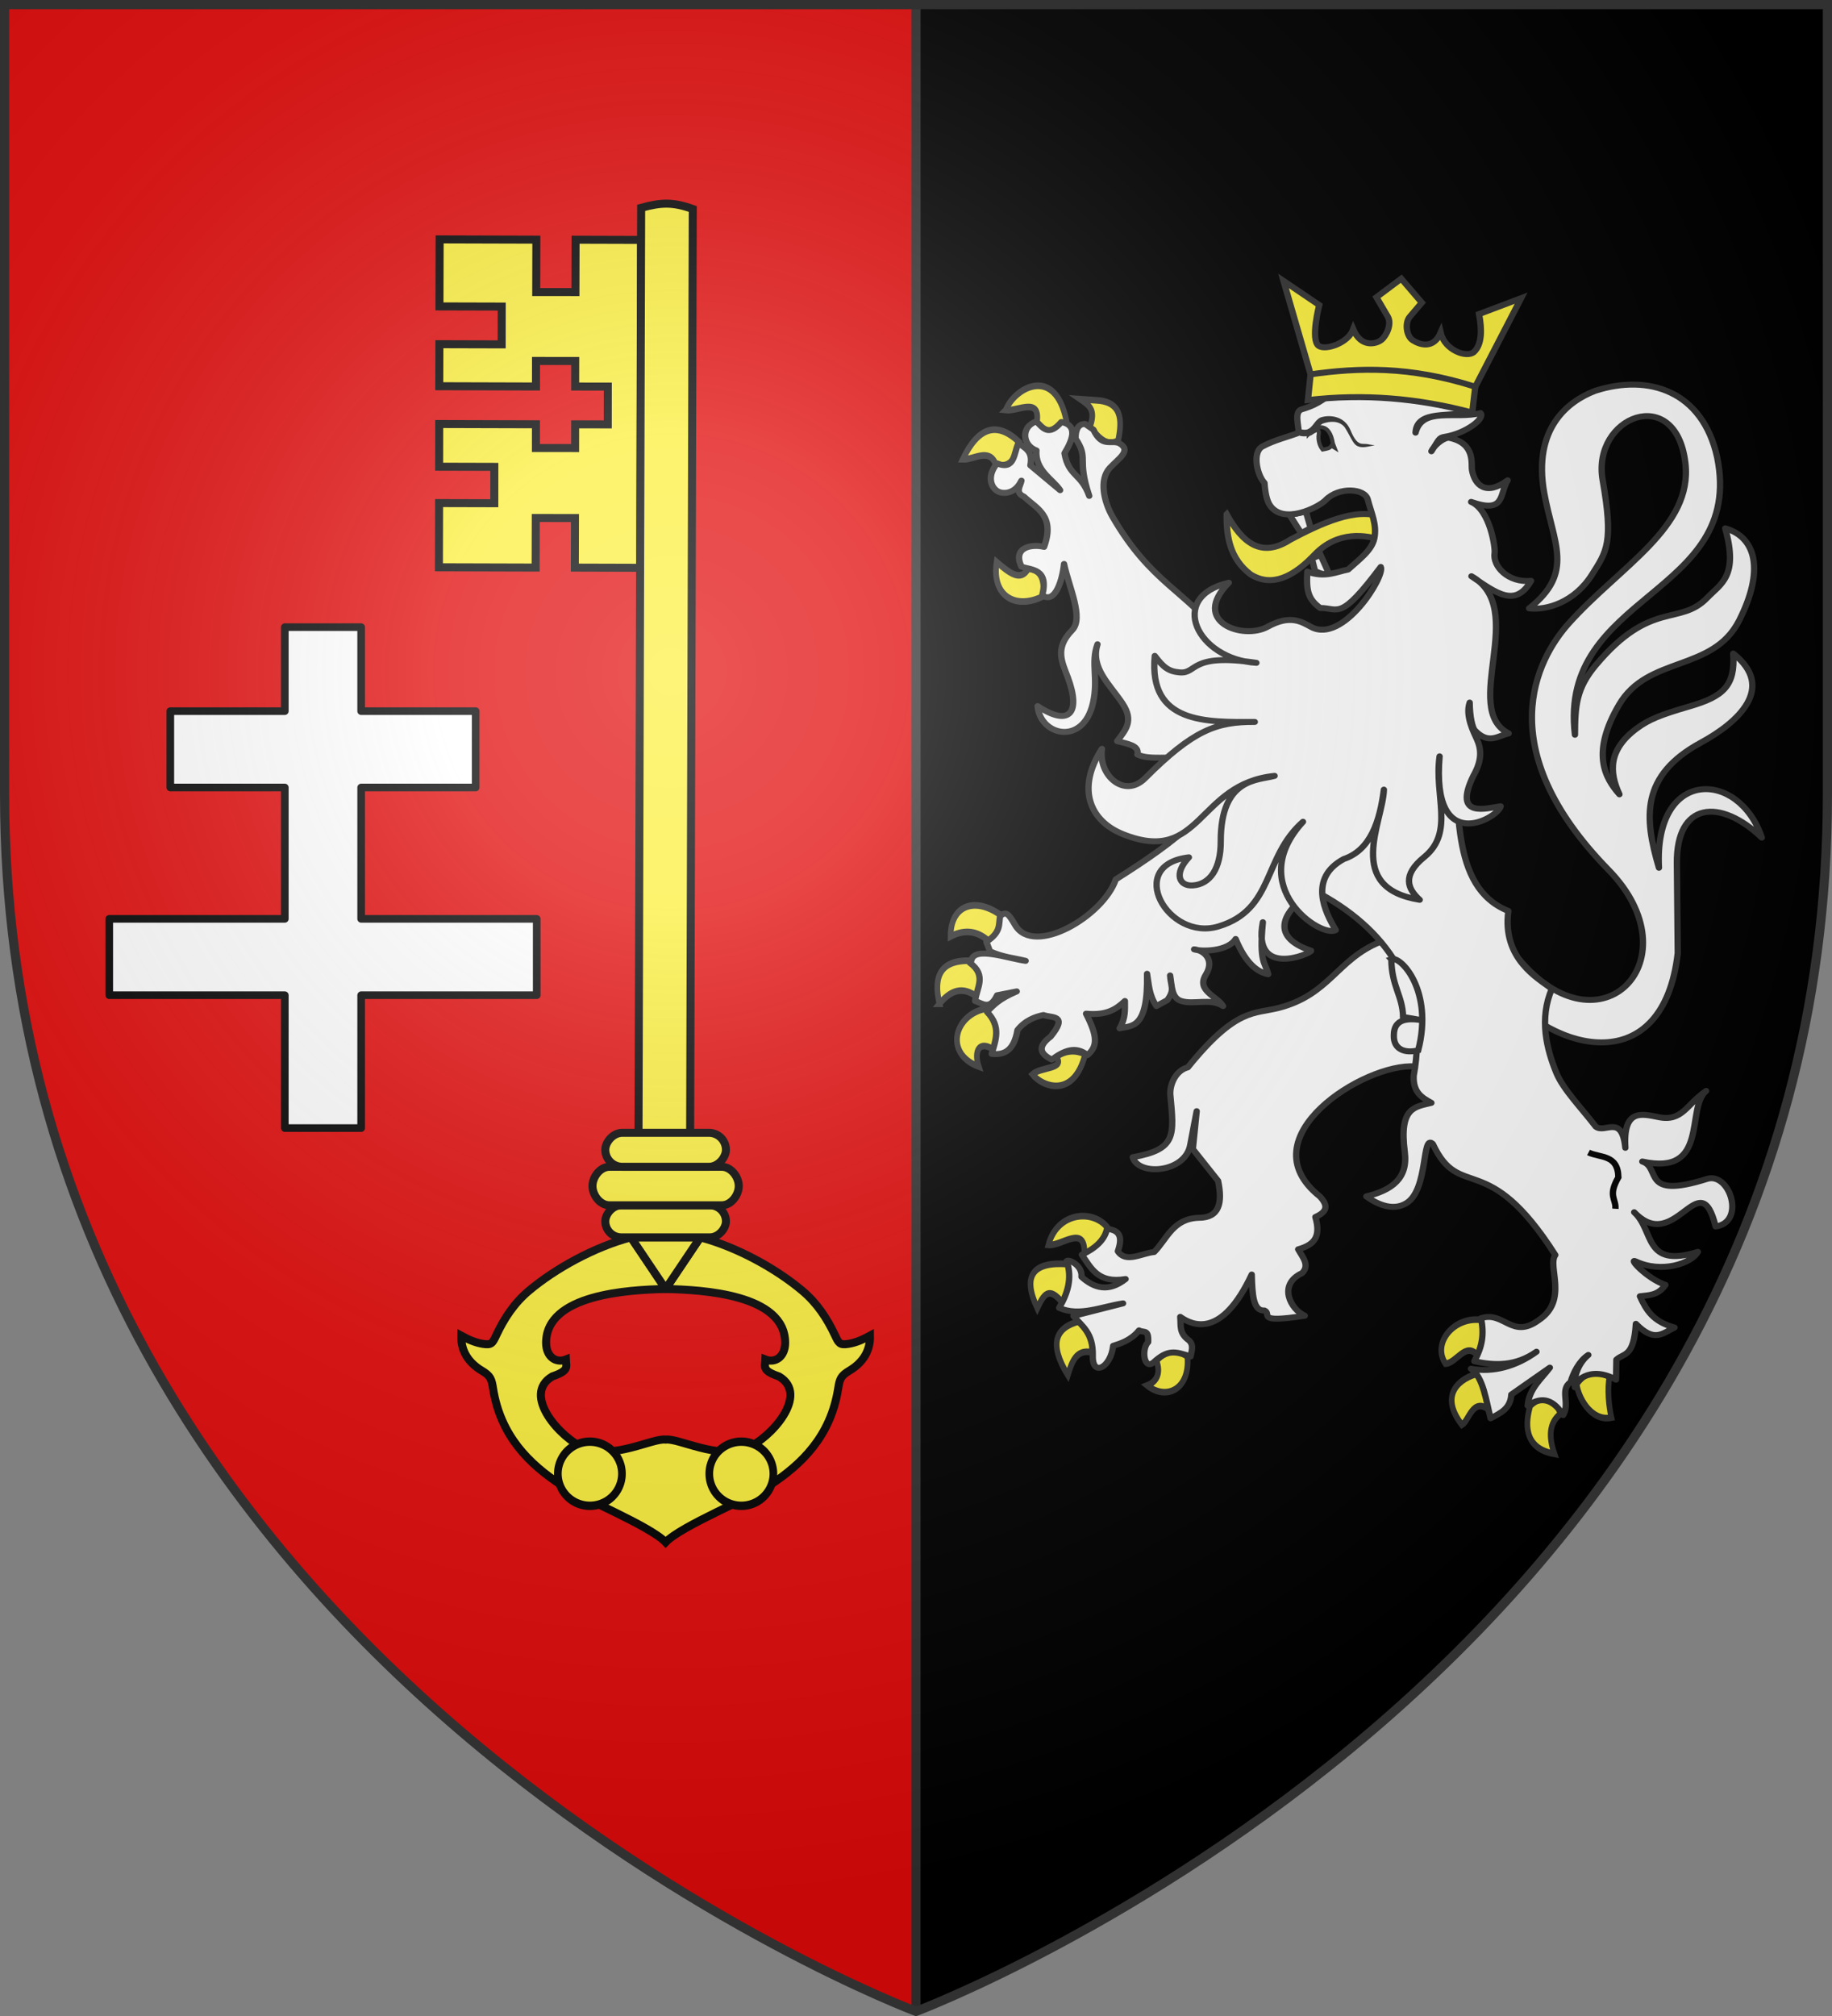 <svg xmlns="http://www.w3.org/2000/svg" xmlns:xlink="http://www.w3.org/1999/xlink" width="600" height="660" version="1.0"><rect width="100%" height="100%" fill="#808080" stroke="none"/><defs><radialGradient id="b" cx="-80" cy="-80" r="405" gradientUnits="userSpaceOnUse"><stop offset="0" style="stop-color:#fff;stop-opacity:.31"/><stop offset=".19" style="stop-color:#fff;stop-opacity:.25"/><stop offset=".6" style="stop-color:#6b6b6b;stop-opacity:.125"/><stop offset="1" style="stop-color:#000;stop-opacity:.125"/></radialGradient><path id="a" d="M-298.5-298.5h597V-40C298.5 246.31 0 358.5 0 358.5S-298.5 246.31-298.5-40z"/></defs><g transform="translate(300 300)"><use xlink:href="#a" width="600" height="660" style="fill:#000"/><path d="M-298.5-298.5H0v657S-298.5 246.31-298.5-40z" style="fill:#e20909"/></g><path d="M300 658.5V1.5" style="opacity:1;fill:none;fill-opacity:1;fill-rule:nonzero;stroke:#313131;stroke-width:3;stroke-linecap:butt;stroke-linejoin:round;stroke-miterlimit:4;stroke-dasharray:none;stroke-dashoffset:0;stroke-opacity:1"/><g transform="translate(308.483 283.91)scale(1.05)"><path d="m-93.807-195.594-20.458-.06-.043 16.335-12.227-.014.043-16.335-30.17-.087-.062 20.9 19.426.051-.013 11.785-19.426-.051-.048 13.101 30.171.087.013-7.97 12.226.013-.012 7.97 10.177.018-.012 11.785-10.177-.018-.008 7.389-12.227-.013.008-7.39-30.17-.086-.026 13.31 17.219.046-.011 11.343-17.219-.045-.06 20.016 30.171.087.041-15.453 12.227.013-.041 15.453 20.458.06z" style="fill:#fcef3c;fill-opacity:1;fill-rule:evenodd;stroke:#000;stroke-width:2.5;stroke-linecap:butt;stroke-linejoin:miter;stroke-miterlimit:4;stroke-dasharray:none;stroke-opacity:1"/><path d="M-77.703-205.234c-6.283-2.222-9.811-2.08-16.104-.36l-.83 290.793 16.104.053z" style="fill:#fcef3c;fill-opacity:1;fill-rule:evenodd;stroke:#000;stroke-width:2.5;stroke-linecap:butt;stroke-linejoin:miter;stroke-miterlimit:4;stroke-dasharray:none;stroke-opacity:1"/><path d="M-75.363 115.408c11.364 2.978 23.609 9.715 31.907 16.718 4.578 3.865 7.644 8.596 10.062 13.719 1.184 2.509 1.462 3.2 4.156 2.781 2.548-.396 4.73-1.437 6.813-2.562.134 5.248-2.767 8.728-6.375 10.875-2.8 1.666-3.085 2.653-3.563 5.656-2.366 14.881-11.37 23.523-21.187 30-5.848 3.859-27.794 12.767-32.625 17.875-4.831-5.108-26.777-14.016-32.625-17.875-9.817-6.477-18.821-15.119-21.188-30-.477-3.003-.763-3.99-3.562-5.656-3.608-2.147-6.509-5.627-6.375-10.875 2.083 1.125 4.265 2.166 6.812 2.562 2.695.42 2.972-.272 4.157-2.781 2.418-5.123 5.483-9.854 10.062-13.719 8.298-7.003 20.543-13.74 31.906-16.718l10.813 16.093c-11.823.257-37.258 1.733-37.281 16.75-.007 4.376 3.05 6.454 6.156 5.25.084 2.322 1.178 3.42-4.25 5.282-9.6 5.73 2.589 19.29 10.156 22.406 8.782 3.616 21.298-3.27 25.219-2.719 3.92-.551 16.436 6.335 25.219 2.719 7.567-3.116 19.756-16.676 10.156-22.406-5.429-1.863-4.334-2.96-4.25-5.282 3.106 1.204 6.163-.874 6.156-5.25-.024-15.017-25.458-16.493-37.281-16.75z" style="fill:#fcef3c;stroke:#000;stroke-width:2.5;stroke-linecap:butt;stroke-linejoin:miter;stroke-miterlimit:4;stroke-dasharray:none;stroke-opacity:1"/><path d="M833.638 427.003a11.334 10.405 0 1 1-22.668 0 11.334 10.405 0 1 1 22.668 0z" style="fill:#fcef3c;fill-opacity:1;stroke:#000;stroke-width:2.715;stroke-linecap:butt;stroke-linejoin:round;stroke-miterlimit:4;stroke-dasharray:none;stroke-opacity:1" transform="matrix(-.882 0 0 .961 662.717 -221.242)"/><path d="M833.638 427.003a11.334 10.405 0 1 1-22.668 0 11.334 10.405 0 1 1 22.668 0z" style="fill:#fcef3c;fill-opacity:1;stroke:#000;stroke-width:2.715;stroke-linecap:butt;stroke-linejoin:round;stroke-miterlimit:4;stroke-dasharray:none;stroke-opacity:1" transform="matrix(.882 0 0 .961 -835.068 -221.242)"/><path d="m-86.175 131.501 10.812-16.093h-21.625z" style="fill:#fcef3c;fill-opacity:1;stroke:#000;stroke-width:2.5;stroke-linecap:butt;stroke-linejoin:round;stroke-miterlimit:4;stroke-dasharray:none;stroke-opacity:1"/><rect width="37.625" height="10" x="67.363" y="105.408" ry="5" style="fill:#fcef3c;fill-opacity:1;stroke:#000;stroke-width:2.5;stroke-linecap:butt;stroke-linejoin:round;stroke-miterlimit:4;stroke-dasharray:none;stroke-opacity:1" transform="scale(-1 1)"/><path d="M-68.662 93.408h-35.028c-2.935 0-5.298 3.184-5.298 6s2.363 6 5.298 6h35.028c2.936 0 5.299-3.185 5.299-6s-2.363-6-5.299-6z" style="fill:#fcef3c;fill-opacity:1;stroke:#000;stroke-width:2.5;stroke-linecap:butt;stroke-linejoin:round;stroke-miterlimit:4;stroke-dasharray:none;stroke-opacity:1"/><rect width="37.625" height="10.597" x="67.363" y="82.81" ry="5.299" style="fill:#fcef3c;fill-opacity:1;stroke:#000;stroke-width:2.5;stroke-linecap:butt;stroke-linejoin:round;stroke-miterlimit:4;stroke-dasharray:none;stroke-opacity:1" transform="scale(-1 1)"/></g><path d="M-206.719-94.687v27.5h-37.5v25h37.5v43h-57.5v25h57.5v43.5h25v-43.5h57.5v-25h-57.5v-43h37.5v-25h-37.5v-27.5z" style="fill:#fff;fill-opacity:1;fill-rule:nonzero;stroke:#000;stroke-width:2.5;stroke-linecap:butt;stroke-linejoin:round;stroke-miterlimit:4;stroke-dashoffset:0;stroke-opacity:1" transform="translate(300 300)"/><path d="M510.157 321.073c28.472 36.278 61.002.097 31.109-32.176-40.985-44.249-24.796-76.577-13.732-89.598 17.777-20.92 42.847-34.97 40.229-58.386-3.256-29.116-32.34-16.9-28.504 6.23 3.775 22.763 1.42 25.855-3.68 34.364-6.038 10.078-15.613 13.043-21.677 12.278 15.77-13.09 8.32-23.631 5.206-41.96-3.977-23.414 8.05-33.332 17.556-37.176 18.416-6.253 37.043-.01 42.08 24.23 9.62 50.485-54.96 49.288-49.04 100.876.042-10.521.43-16.813 7.132-25.245 19.119-24.053 28.947-14.139 38.457-24.57 4.65-5.102 10.859-7.743 6.21-25.278 10.862 3.278 13.433 15.587 4.82 33.512-9.057 18.846-31.47 12.716-41.411 30.658-9.743 17.582-4.905 26.553.12 32.602-3.607-8.162-3.818-16.348 5.988-23.981 4.116-3.204 7.952-4.882 18.261-8.045 11.615-3.562 15.716-7.478 14.984-19.196 14.828 12.381 1.803 24.997-11.132 32.401-20.89 11.958-19.586 27.349-14.474 45.528-1.83-36.45 27.632-35.744 35.456-10.963-14.336-14.407-29.477-13.097-29.272 9.366l.298 32.681c-4.946 45.383-42.01 37.097-61.682 12.01" style="fill:#fff;fill-opacity:1;stroke:#313131;stroke-width:2.175;stroke-linejoin:round;stroke-miterlimit:4;stroke-dasharray:none;stroke-opacity:1" transform="matrix(.95 0 0 .9 12.598 24.762)"/><path d="M409.634 159.557c-.134 8.452 1.274 16.281 8.238 21.868 7.3 4.776 14.745.999 22.237-7.359 7.92-8.597 17.445-7.088 23.46-4.957.99-3.975-.225-5.59.045-8.253-8.992-4.386-22.083 2.422-32.05 7.947-9.978 6.843-16.517 1.11-21.93-9.246z" style="fill:#fcef3c;fill-opacity:1;stroke:#313131;stroke-width:2.175;stroke-miterlimit:4;stroke-dasharray:none;stroke-opacity:1" transform="matrix(.95 0 0 .9 12.598 24.762)"/><g style="stroke:#313131;stroke-opacity:1"><path d="M862.664 472.577c-7.188-9.211-27.082-8.293-31.832 7.086 6.816.68 19.456-9.608 19.006 3.82 8.305-.468 10.708-4.693 12.826-10.906z" style="fill:#fcef3c;fill-opacity:1;stroke:#313131;stroke-width:3;stroke-linejoin:miter;stroke-miterlimit:4;stroke-dasharray:none;stroke-opacity:1" transform="matrix(.62 0 0 .725 -171.746 59.813)"/><path d="M838.453 505.987c-7.478-8.031-10.06-3.885-13.504 2.243-8.187-14.961-2.04-21.175 16.37-19.903 2.197 4.713 1.025 12.246-2.866 17.66zM847.459 514.084c-13.091 2.806-16.482 10.313-6.395 24.351 2.187-5.864 4.356-11.75 12.534-10.302 1.483-4.79-.707-9.68-6.14-14.05zM887.874 531.88c2.56 5.972-.09 9.655-4.86 11.238 9.901 6.854 22.754 1.966 21.23-13.112-7.109-4.021-11.075-2.607-16.37 1.873z" style="fill:#fcef3c;fill-opacity:1;stroke:#313131;stroke-width:3;stroke-miterlimit:4;stroke-dasharray:none;stroke-opacity:1" transform="matrix(.62 0 0 .725 -171.746 59.813)"/></g><path d="M462.337 315.207c-14.702 6.374-17.296 19.162-34.79 23.918-8.465 2.301-14.624-.152-31.312 21.625-4.204 1.12-6.204 6.214-6.05 9.796 1.332 15.061 2.227 20.005-12.918 22.885 1.845 6.949 18.213 5.728 19.832-4.593.254-1.613 2.196-12.15 2.196-12.15l-1.326 13.789 8.703 11.556c1.582 7.972.467 13.466-6.668 13.433-8.928.327-10.898 7.644-15.366 12.45-4.29.413-9.74 4.167-12.515-.277 2.302-6.88-.94-7.678-3.72-8.24-.829 4.17-4.048 7.181-8.698 9.5 3.174 4.868 5.583 10.527 15.076 8.847-5.837 4.856-10.78 3.413-15.205-.817.42-4.065-4.26-6.463-5.09-5.736 2.006 6.402.273 11.864-2.609 17.038 6.922 3.28 14.617-.439 22.034-1.638l-17.105 4.587c2.938 3.727 6.815 6.04 6.668 14.416-.234 7.889 6.212 4.388 7.033-3.56 2.587-.853 6.162-2.033 8.913-5.614 1.758 1 3.336-.606 3.14 4.26-2.427 2.62-1.424 10.173 1.794 7.452 4.904-4.781 7.378-4.19 12.826-2.21.28-1.748 1.273-4.112-.537-5.86-3.532-2.665-2.705-5.285-3.017-8.557 4.445 3.338 14.427 7.65 24.643-15.399.195 7.29.474 13.347 4.384 13.082 2.733 1.209-3.445 4.778 13.917 1.894-4.863-2.246-9.47-11.304-.911-15.51 2.687-2.88.155-5.76-1.37-8.64 5.813-1.694 7.84-4.815 5.922-11.75 3.826-1.807 4.7-3.901 1.573-7.453-25.638-21.468 15.568-48.712 32.73-47.309l14.495-10.484-9.277-35.713z" style="fill:#fff;fill-opacity:1;stroke:#313131;stroke-width:2.175;stroke-linejoin:round;stroke-miterlimit:4;stroke-dasharray:none;stroke-opacity:1" transform="matrix(.95 0 0 .9 12.598 24.762)"/><g style="stroke:#313131;stroke-opacity:1"><path d="M799.626 342.685c-5.852-4.625-12.566-5.83-20.464-2.342-.056-14.538 13.622-18.222 27.626-8.897-1.412 4.639-3.066 9.057-7.162 11.239zM773.28 370.783c-3.419-12.474.547-20.053 16.881-19.435 2.937 3.872 7.292 6.562 3.07 16.391-7.79-5.24-14.203-2.924-19.952 3.044zM798.09 372.89c4.946 6.322 8.193 12.644 4.35 18.967-8.001-5.031-11.16.056-8.442 7.258-18.46-5.81-12.894-23.612 4.093-26.225zM834.925 394.666c5.494-3.163 10.533-2.989 15.347-1.17-5.978 20.376-22.706 14.734-27.881 9.132 4.344-3.472 17.501-2.217 12.534-7.962z" style="fill:#fcef3c;fill-opacity:1;stroke:#313131;stroke-width:3;stroke-miterlimit:4;stroke-dasharray:none;stroke-opacity:1" transform="matrix(.62 0 0 .725 -171.746 59.813)"/></g><g style="stroke:#313131;stroke-opacity:1"><path d="M828.018 186.74c-13.82 6.043-27.245.561-24.555-15.454 6.568 4.735 12.686 9.137 16.626 3.044 5.688.234 9.047 3.454 7.93 12.41zM802.95 127.031c-3.537-7.426-11.437-1.875-17.393-2.107 8.263-14.803 18.254-17.275 29.928-7.727-2.034 6.026-3.863 12.314-12.534 9.834zM808.322 102.68c6.403.636 18.51-6.186 16.371 5.62 4.844 5.575 10.078 4.72 15.603-.937-6.06-25.406-27.664-14.525-31.974-4.683zM852.574 110.64c3.55-8.067-.098-10.077-4.86-12.877l7.93.468c13.867.447 14.36 8.545 12.022 18.264-7.023 3.063-10.621-2.492-15.092-5.854z" style="fill:#fcef3c;fill-opacity:1;stroke:#313131;stroke-width:3;stroke-miterlimit:4;stroke-dasharray:none;stroke-opacity:1" transform="matrix(.62 0 0 .725 -171.746 59.813)"/></g><g style="stroke:#313131;stroke-opacity:1"><path d="M1060.277 513.615c3.647 6.117 1 11.122-2.813 15.923-6.094-6.431-11.19 3.576-16.883 3.746-7.364-9.437 4.845-21.822 19.696-19.669zM1063.603 554.123c.897-4.801 1.242-9.466-6.907-16.156-11.329 3.055-18.268 10.955-7.418 22.947 3.764-1.828 5.655-12.549 14.324-6.79zM1085.345 552.25c7.949-6.469 14.594-1.902 15.859 3.747-5.95 4.148-6.17 10.254-3.07 18.03-17.188-2.611-15.061-14.877-12.79-21.777zM1127.295 539.138c-1.437 5.246-.349 13.895.941 18.517-11.056 1.957-17.877-9.844-18.335-15.24 4.608-5.116 8.694-6.899 17.394-3.277z" style="fill:#fcef3c;fill-opacity:1;stroke:#313131;stroke-width:3;stroke-miterlimit:4;stroke-dasharray:none;stroke-opacity:1" transform="matrix(.62 0 0 .725 -171.746 59.813)"/></g><path d="M344.025 125.785c-5.501 1.927-4.81 8.74.03 10.563-.562 7.275 5.75 10.529 8.159 14.447l-10.242-9.024c.979-5.354-1.986-6.257-4.107-8.108-1.675 3.556-1.19 10.068-7.377 7.392-4.122 5.143-1.702 10.167 1.623 10.657 2.878.424 5.334-1.247 6.768-4.383-.365 2.034-2.319 4.322.837 5.787 4.392 4.347 10.866 6.935 6.971 18.307-4.115-1.086-11 .043-7.808 7.162 3.214 1.324 9.53.52 7.175 10.428 4.522 3.392 6.984-5.807 7.513-11.381 1.773 8.74 6.886 19.692 2.753 24.13-6.14 6.595-3.36 11.717-1.445 17.16 4.56 12.96.564 18.055-10.415 10.42.857 10.806 15.793 14.583 19.101-1.231 1.882-8.993-.839-14.463 1.538-21.268-2.572 8.534 4.38 14.744 8.637 21.563 3.964 6.347 1.05 9.6-1.85 13.665 3.409 1.008 7.724 1.51 6.971 4.87 3.83 2.093 11.892.585 15.766 1.36l3.075 23.628c-6.08 6.449-16.212 13.75-26.3 20.45-4.315 13.384-28.175 28.127-34.645 16.683-2.05-3.627-3.029-5.558-5.25-3.275-.496 2.954.408 5.747-4.716 9.282l1.242 3.466c4.554 2.183 8.227 2.38 12.295 3.467-5.935-.795-17.873-5.532-18.765-.012l-.5.7c6.061 4.633 2.263 9.29 1.85 13.923 2.528.843 5.05 3.479 7.58-2.091l6.768-1.404c-6.437 2.898-8.023 5.114-10.267 7.42 5.04 5.52 2.916 10.372 1.648 15.299 4.44.521 7.654-1.26 8.87-8.632 2.664-3.609 6.312-4.945 8.977-5.492 2.763 1.145 8.707-.268 2.459 7.85-4.864 3.84-3.437 6.37.405 8.365 4.1-3.235 8.195-5.136 12.295-1.633 3.628-3.296 3.41-7.002-.488-15.07 7.212.708 10.45-1.699 13.391-4.612-.005 3.149.285 6.198-1.825 9.941 4.093-1.064 9.867.52 9.463-19.848.628 3.914.67 7.827 3.238 11.74l3.739-2.146c2.725-3.939 1.168-5.03.976-8.97.595 3.655.445 8.084 3.701 9.236 4.39 1.553 10.114-1.163 14.551 1.88-2.087-3.627-9.333-5.599-5.957-11.382 3.166-5.423-.569-8.892-4.027-9.252 2.379.868 11.584.883 14.313-3.763 3.622 9.153 7.615 12.063 11.236 12.823-1.017-4.526-3.192-3.91-1.85-18.92-3.748 20.677 16.824 11.319 16.63 10.354-15.307-5.345-9.025-15.459 1.064-21.859 24.702 13.453 39.819 35.695 34.3 67.411-.228 6.116 2.942 7.944 6.109 9.798-5.641 1.524-11.194 1.44-9.177 17.877 1.186 9.662-4.52 13.911-13.258 16.158 3.042 2.34 8.888 5.744 13.899 2.41 7.592-5.052 5.138-25.51 9.043-21.461 9.353 21.093 18.676 1.31 42.215 40.366-2.85 4.055 4.635 16.434-5.685 23.664-9.257 7.191-11.957-3.375-19.9-.687 1.056 5.963.47 10.144-2.333 15.67 7.145 1.66 14.278 1.812 21.422-3.466-7.016 5.375-14.966 7.666-22.588 6.188 4.245 2.951 5.284 11.952 6.769 18.05 3.27-1.88 6.863-3.401 7.149-8.653l13.283-9.798c-3.015 4.239-7.134 7.585-7.655 13.838 5.308-3.845 9.156-1.75 12.244 3.438 2.465-4.335-1.275-9.207 2.56-11.993.928-3.417 2.965-7.731 6.11-9.895-3.613 3.075-5.13 8.43-4.648 11.772-.417-1.613 4.855-8.203 14.212-2.783l.12-7.27c2.576-2.526 5.983-.727 6.717-13.036 6.379 6.86 9.082 3.538 13.335 1.347-7.442-2.18-9.701-6.199-11.937-11.374 3.305-.437 6.237-.296 8.79-4.135-6.412-2.316-12.95-9.9-10.264-8.556 8.824 4.416 19.232.828 21.447-3.467-18.81 6.161-14.92-7.766-21.954-14.41 14.223 15.693 22.61-18.349 28.063 5.185 10.51-1.502 4.9-19.924-2.966-17.304-22.879 7.623-15.702-4.108-22.295-6.331 23.259 5.38 14.871-19.458 22.004-25.68-6.833 4.917-8.172 11.31-16.44 9.522-5.602-1.154-12.297-3.26-11.408 11.173-1.217-12.475-6.956-5.075-10.216-7.707-4.973-6.869-11.179-13.428-13.578-19.577-3.313-8.49-6.016-19.715-1.538-30.545-4.725-3.766-17.232-10.907-15-28.319-20.525-8.672-16.533-39.027-19.053-64.002l-79.003-34.751c-13.363-18.035-25.119-20.464-38.355-44.55-3.028-5.511-4.757-13.555-1.01-17.839 3.083-3.523 7.738-6.36 3.19-9.062-2.94-1.197-5.88 1.684-8.822-4.87l-2.864-2.092c-2.144-.003-3.338 1.627-3.296 5.33 4.72 7.458.313 6.994 4.715 20.856-2.79-8.31-7.131-7.045-8.527-15.528 2.755-4.786 4.804-10.196-1.106-11.345-4.354 5.375-6.348 2.14-8.594-.23z" style="fill:#fff;fill-opacity:1;stroke:#313131;stroke-width:2.175;stroke-linejoin:round;stroke-miterlimit:4;stroke-dasharray:none;stroke-opacity:1" transform="matrix(.95 0 0 .9 12.598 24.762)"/><path d="M466.395 321.388c.099 9.935 3.867 13.177 4.06 21.014l7.352 1.355c-6.036-1.16-10.495-.556-10.542 5.198-.23 5.439 4.06 6.777 8.408 5.57 5.304-21.611-5.988-34.406-9.278-33.137z" style="fill:#fff;fill-opacity:1;stroke:#313131;stroke-width:2.175;stroke-miterlimit:4;stroke-dasharray:none;stroke-opacity:1" transform="matrix(.95 0 0 .9 12.598 24.762)"/><path d="M534.381 391.712c4.03 2.018 10.13.635 10.292 9.01-3.722 6.883-.768 7.728-1.014 11.468" style="opacity:.98;fill:none;fill-opacity:1;stroke:#000;stroke-width:2.175;stroke-miterlimit:4;stroke-dasharray:none;stroke-opacity:1" transform="matrix(.95 0 0 .9 12.598 24.762)"/><path d="m445.054 181.48-3.065-7.142-2.986 1.274 1.08 4.553c2.793 1.49 2.606.885 4.97 1.315zM431.316 159.796l5.615-1.261 1.65 6.06-3.25 1.84z" style="fill:#fff;fill-opacity:1;stroke:#313131;stroke-width:2.175;stroke-miterlimit:4;stroke-dasharray:none;stroke-opacity:1" transform="matrix(.95 0 0 .9 12.598 24.762)"/><path d="M458.265 154.17c-1.002-4.048-9.961-4.746-14.563.272-2.31 2.519-14.566 9.165-19.206 1.767-.97-1.548-1.578-4.265-1.831-8.05-2.624-2.863-4.254-11.235-.754-13.237 4.151-2.375 8.372-3.34 12.557-5.009-.033-2.864-1.629-7.71 1.094-8.556 6.88-2.137 7.773-4.54 12.756-7.096 2.362-1.212 8.2-2.556 14.493-1.692 8.447 1.956 25.2 3.359 28.838 9.556-3.993 2.515-16.534-.917-16.902 7.742 2.296-9.516 13.909-4.78 22.397-7.128 1.696 1.922-4.974 7.415-12.397 8.657-2.008.336-1.862.955-4.537 5.248 1.198-2.667 4.72-5.214 6.219-4.881 9.063 2.008 7.413 9.552 7.786 11.747.925 5.441 4.796 9.504 12.284 3.689-2.935 4.919-.592 12.29-12.59 7.86 6.578 2.902 8.365 16.889 8.11 18.48-.798 4.98 4.747 11.08 12.558 10.226-5.348 9.732-11.698 4.716-20.561-1.668 19.886 11.688-3.838 48.232 12.838 57.173-3.786.893-6.895 4.153-11.647-1.067-.86-.945-1.775-5.036-1.8-10.145-1.6 4.933 1.501 10.969 2.504 13.368 1.438 3.443 1.933 7.389-1.245 13.287-7.266 15.813 4.87 11.66 9.418 11.06-.967 4.371-24.003 18.247-21.052-18.156-1.926 14.33 5.168 27.491-5.167 36.522-7.89 6.709-5.876 11.683-1.688 15.661-26.047-4.377-12.717-28.15-12.347-40.078-1.401 11.41-4.536 21.967-13.85 25.252-12.175 6.972-6.543 19.214-2.74 25.82-4.997 3.165-31.647-15.974-11.294-39.385-13.894 12.876-9.817 31.913-29.117 38.067-17.588 5.607-32.336-22.468-10.217-25.128-5.407 6.078-3.235 10.526 1.293 10.226 6.118-.405 9.702-6.291 9.687-16.03-.037-23.287 12.95-22.126 18.566-23.831-26.765 2.846-25.113 32.597-52.221 21.241-11.43-4.788-16.232-16.518-7.308-31.077-1.338 9.653 7.784 18.182 14.836 10.737 16.678-17.603 24.661-20.587 37.86-20.518-16.53.086-36.706.77-34.484-24.027 2.983 4.167 4.727 5.663 8.604 6.008 6.202.552 3.218-7.168 26.435-3.477-20.504-1.267-30.845-24-9.51-29.151-13.4 14.282 4.967 20.943 13.376 16.03 7.763-4.536 11.698-1.82 14.995.062 11.047 6.305 25.616-18.596 24.01-21.82-14.117 19.873-14.404 14.908-20.889 14.915-4.147-3.25-4.813-6.158-4.425-13.219 6.108 2.354 9.882.127 14.076-.763 3.88-3.729 8.213-6.963 9.037-11.422.919-4.971-1.022-8.955-2.285-14.061z" style="fill:#fff;fill-opacity:1;stroke:#313131;stroke-width:2.175;stroke-linejoin:round;stroke-miterlimit:4;stroke-dasharray:none;stroke-opacity:1" transform="matrix(.95 0 0 .9 12.598 24.762)"/><path d="M437.94 130.275c2.96-3.337 7.149-3.98 8.307 3.491l.571 1.565-1.07-.692c-.581.983-1.412 1.012-2.16 1.218l-.872.176c-1.121-1.401-1.668-3.777-1.349-5.581.553-3.124-2.567-.226-3.427-.177z" style="fill:#000;stroke:#313131;stroke-width:1.392" transform="matrix(.95 0 0 .9 12.598 24.762)"/><path d="m495.34 113.172 15.805-32.22-14.495 5.778c1.018 5.81.984 11.03-1.746 13.767-2.303 2.309-10.077-.454-11.5-7-2.42 5.957-7.01 4.546-9.65 2.748-2.123-1.447-2.805-6.282-.985-8.536l4.143-5.131-7.091-8.724-8.562 6.769 3.891 6.992c1.526 2.743-.467 7.051-2.16 8.5-1.767 1.51-6.974 3.011-9.716-3.828-1.797 5.074-9.555 7.726-11.887 6.036-2.966-2.151.156-14.867.156-14.867l-12.309-8.789 9.329 33.988" style="fill:#fcef3c;fill-opacity:1;stroke:#313131;stroke-width:2.175;stroke-opacity:1" transform="matrix(.95 0 0 .9 12.598 24.762)"/><path d="m438.563 108.655-.914 9.353c19.26-2.39 38.117-.69 56.625 4.56l1.066-9.396c-22.779-7.647-40.334-6.956-56.777-4.517z" style="fill:#fcef3c;fill-opacity:1;stroke:#313131;stroke-width:2.175;stroke-miterlimit:4;stroke-dasharray:none;stroke-opacity:1" transform="matrix(.95 0 0 .9 12.598 24.762)"/><path d="M442.008 124.339c-2.212 1.035-2.544 3.764-4.853 4.43-.995.134-1.896-.1-1.896-.1l-.388 2.366s1.145.306 2.488.126c2.72.032 3.338-3.246 5.363-4.582 2.523-.932 5.652-1.173 7.586 1.31 1.936 3.183 2.784 5.863 4.113 6.691 1.937 1.208 4.187.183 6.28-.08l-2.073-.368c-2.28-.66-3.748 1.362-6.349-5.244-1.975-5.015-6.993-5.674-10.27-4.55" style="fill:#313131;fill-opacity:1;stroke:none;stroke-width:3;stroke-linecap:round;stroke-linejoin:round;stroke-miterlimit:4;stroke-dasharray:none;stroke-opacity:1" transform="matrix(.95 0 0 .9 12.598 24.762)"/><use xlink:href="#a" width="600" height="660" style="fill:url(#b)" transform="translate(300 300)"/><use xlink:href="#a" width="600" height="660" style="fill:none;stroke:#313131;stroke-width:3;stroke-opacity:1" transform="translate(300 300)"/></svg>